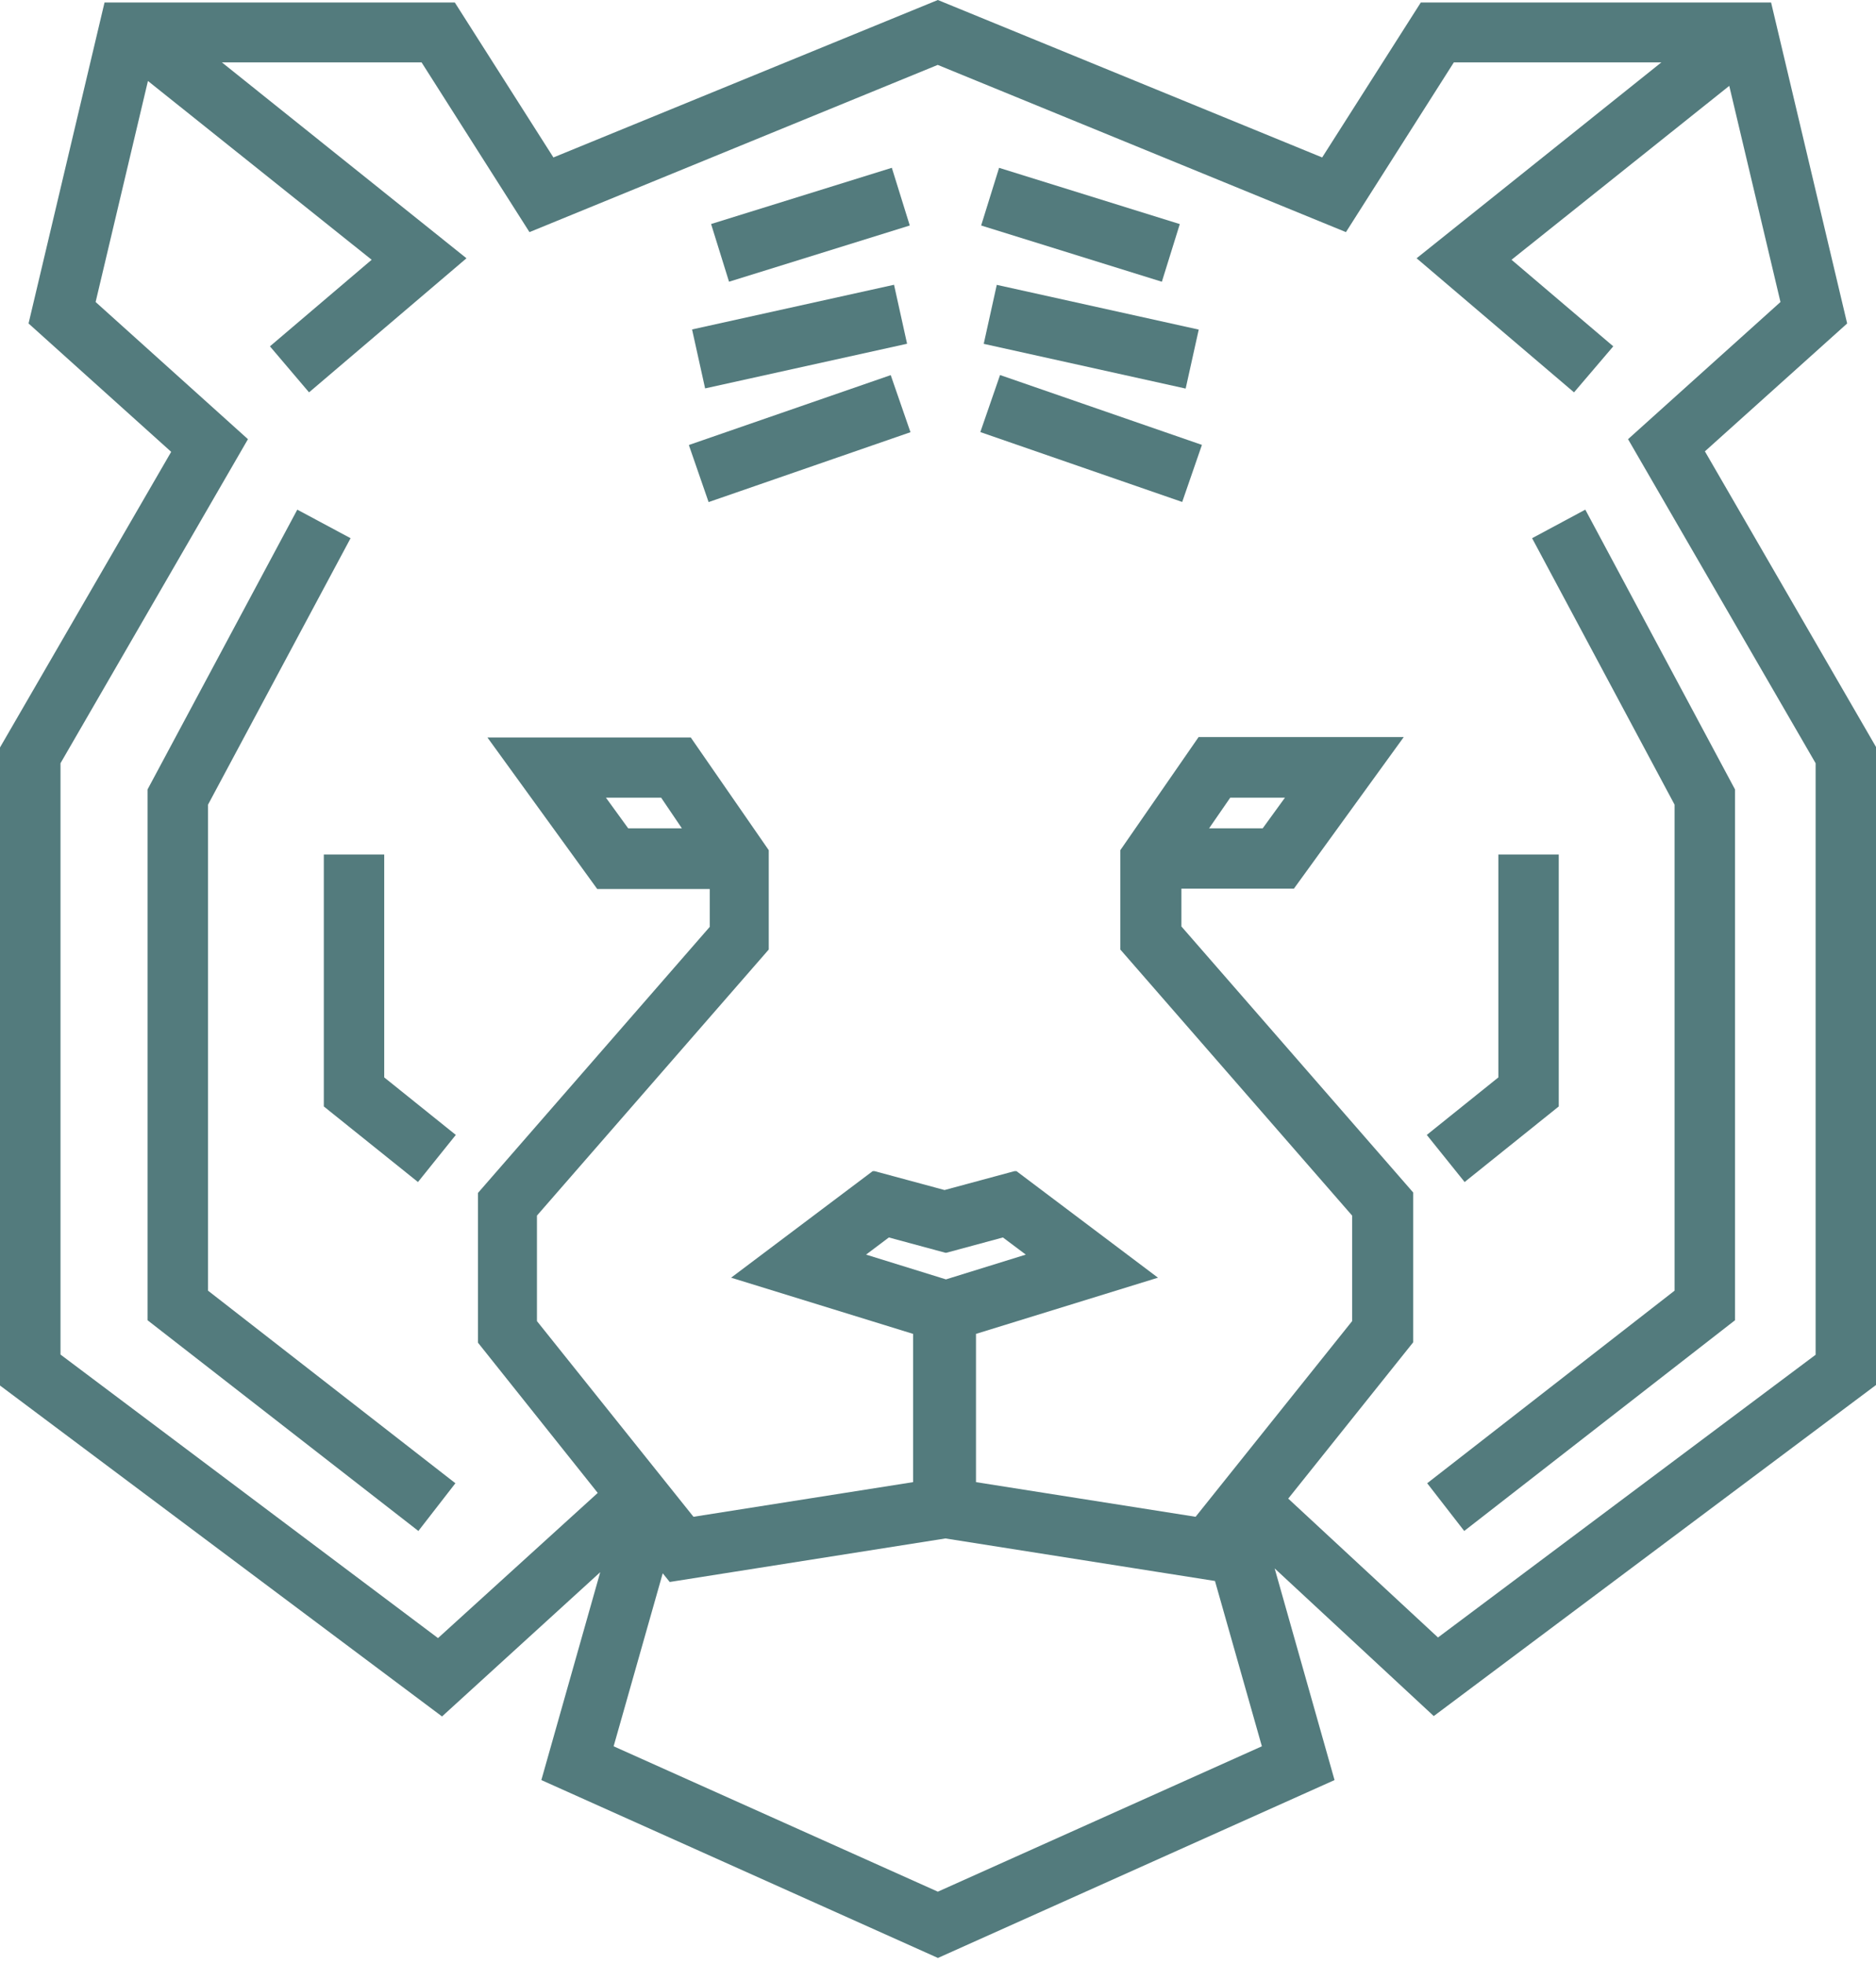 <svg width="64" height="67" viewBox="0 0 64 67" fill="none" xmlns="http://www.w3.org/2000/svg">
<path d="M20.477 53.63L18.468 60.721L31.998 66.789L45.528 60.721L43.485 53.501L48.913 58.538L64 47.245V25.48L58.163 15.396L63.016 11.034L60.421 0.085H48.471L45.106 5.371L31.995 0L18.88 5.371L15.516 0.085H3.566L0.974 11.034L5.84 15.413L0 25.497V47.262L15.08 58.551L20.477 53.63ZM31.995 64.528L20.934 59.569L22.609 53.668L22.848 53.964L32.254 52.479L41.449 53.93L43.049 59.569L31.995 64.528ZM32.288 42.733L34.215 42.212L34.995 42.797L32.271 43.642L29.546 42.797L30.323 42.212L32.25 42.733H32.288ZM2.064 46.206V26.035L8.459 14.981L3.262 10.302L5.047 2.762L12.679 8.861L9.209 11.814L10.543 13.384L15.914 8.81L7.57 2.128H14.382L18.063 7.918L31.991 2.214L45.917 7.918L49.598 2.128H56.678L48.328 8.81L53.698 13.384L55.037 11.814L51.566 8.861L58.994 2.929L60.741 10.302L55.541 14.981L61.94 26.035V46.213L49.057 55.857L43.948 51.12L48.212 45.787V40.679L40.304 31.603V30.313H44.142L47.889 25.143H40.89L38.22 29.001V32.39L46.128 41.466V45.065L40.788 51.74L33.296 50.558V45.501L39.504 43.584L34.678 39.95H34.607L32.223 40.594L29.839 39.95H29.771L24.942 43.584L31.15 45.501V50.558L23.658 51.74L18.318 45.065V41.466L26.226 32.39V29.001L23.566 25.157H16.629L20.375 30.326H24.213V31.617L16.306 40.693V45.801L20.392 50.926L14.943 55.878L2.064 46.206ZM41.248 28.256L41.97 27.21H43.836L43.077 28.256H41.248ZM23.263 28.256H21.431L20.672 27.21H22.555L23.263 28.256Z" fill="#537B7D"/>
<path d="M57.128 44.027L48.689 50.596L49.952 52.224L59.191 45.035V26.931L54.083 17.385L52.268 18.359L57.128 27.448V44.027Z" fill="#537B7D"/>
<path d="M7.097 27.448L11.96 18.359L10.142 17.385L5.033 26.931V45.035L14.273 52.224L15.536 50.596L7.097 44.027V27.448Z" fill="#537B7D"/>
<path d="M30.425 5.724L24.259 7.642L24.871 9.61L31.037 7.692L30.425 5.724Z" fill="#537B7D"/>
<path d="M30.5 9.714L23.61 11.238L24.055 13.249L30.945 11.726L30.5 9.714Z" fill="#537B7D"/>
<path d="M30.387 12.796L23.5 15.18L24.174 17.127L31.061 14.743L30.387 12.796Z" fill="#537B7D"/>
<path d="M34.084 5.725L33.472 7.692L39.637 9.611L40.249 7.644L34.084 5.725Z" fill="#537B7D"/>
<path d="M34.005 9.717L33.56 11.729L40.449 13.255L40.895 11.243L34.005 9.717Z" fill="#537B7D"/>
<path d="M34.117 12.793L33.444 14.739L40.331 17.123L41.004 15.176L34.117 12.793Z" fill="#537B7D"/>
<path d="M13.108 29.148H11.047V37.743L14.259 40.321L15.55 38.714L13.108 36.752V29.148Z" fill="#537B7D"/>
<path d="M53.177 37.743V29.148H51.117V36.752L48.675 38.714L49.966 40.321L53.177 37.743Z" fill="#537B7D"/>
</svg>
